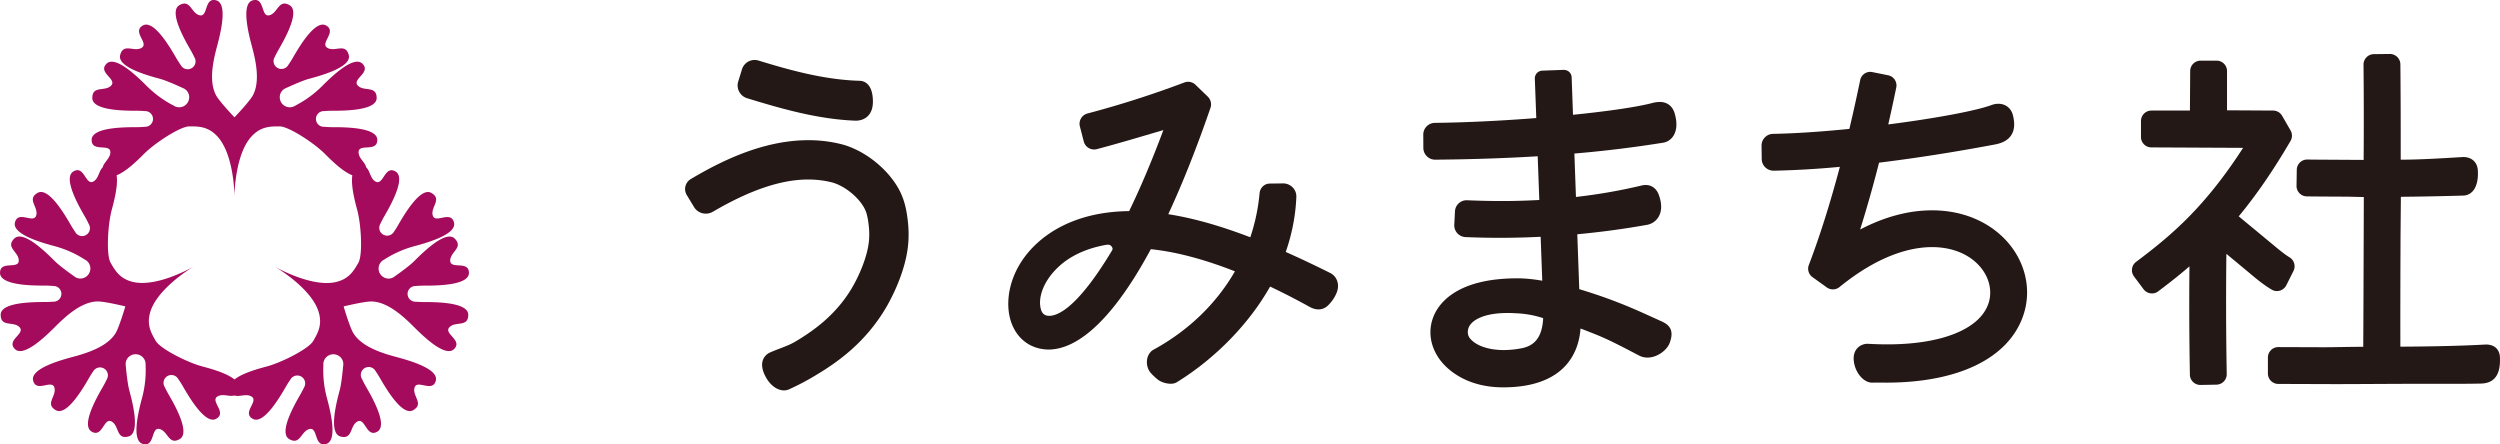 <svg xmlns="http://www.w3.org/2000/svg" width="302.241" height="53.718" viewBox="0 0 226.68 40.289"><g fill="#a40b5d"><path d="M34.21 12.686c0-1.136-2.898-1.154-4.054-1.154-.251 0-.516-.013-.787-.036l-.011.001a.712.712 0 0 1 0-1.424l.013.001c.249-.019.493-.031.725-.031 1.156 0 4.054-.018 4.054-1.154 0-1.157-1.136-.557-1.697-1.119-.596-.596 1.228-1.173.409-1.991-.803-.803-2.865 1.233-3.682 2.051a9.638 9.638 0 0 1-2.393 1.738.907.907 0 0 1-1.421-.747c0-.344.177-.633.459-.786 0 0 1.486-.7 2.18-.886 1.117-.299 3.911-1.066 3.617-2.164-.3-1.118-1.242-.244-1.929-.641-.73-.421.882-1.451-.12-2.029-.984-.568-2.448 1.933-3.026 2.934a9.512 9.512 0 0 1-.424.664l-.005.01a.713.713 0 0 1-1.234-.712l.008-.011c.108-.225.22-.442.335-.643.578-1.001 2.012-3.519 1.028-4.087-1.002-.579-1.051.705-1.818.911-.814.218-.402-1.65-1.52-1.35-1.097.294-.364 3.098-.065 4.214.351 1.309.751 3.162.066 4.416-.309.566-1.659 1.977-1.659 1.977S19.91 9.227 19.6 8.661c-.685-1.253-.284-3.107.066-4.416.299-1.117 1.032-3.92-.065-4.214-1.118-.3-.706 1.568-1.52 1.35-.767-.206-.815-1.489-1.818-.911-.984.568.45 3.086 1.028 4.087.116.201.228.418.335.643l.008.011a.712.712 0 1 1-1.234.712l-.005-.01a9.158 9.158 0 0 1-.424-.664c-.578-1.001-2.042-3.502-3.026-2.934-1.002.579.61 1.608-.12 2.029-.688.397-1.63-.477-1.929.641-.294 1.097 2.5 1.864 3.617 2.164.694.186 2.18.886 2.18.886a.877.877 0 0 1 .459.786.907.907 0 0 1-1.421.747 9.7 9.7 0 0 1-2.393-1.738c-.817-.817-2.879-2.854-3.682-2.051-.818.818 1.005 1.395.409 1.991-.561.561-1.697-.039-1.697 1.119 0 1.136 2.898 1.154 4.054 1.154.232 0 .476.012.725.031l.013-.001a.712.712 0 0 1 0 1.424l-.011-.001a9.378 9.378 0 0 1-.787.036c-1.156 0-4.054.018-4.054 1.154 0 1.157 1.697.276 1.697 1.119 0 .794-1.228 1.173-.409 1.991.803.803 2.66-1.042 3.478-1.859.98-.98 3.274-2.478 4.092-2.478s1.637-.001 2.455.817c1.637 1.637 1.637 5.543 1.637 5.543s0-3.906 1.637-5.543c.818-.818 1.637-.817 2.455-.817s3.112 1.498 4.092 2.478c.817.817 2.674 2.663 3.478 1.859.818-.818-.409-1.197-.409-1.991 0-.843 1.697.039 1.697-1.119Z"/><path d="M6.661 15.542c-.984.568.45 3.086 1.028 4.087a9.7 9.7 0 0 1 .363.699l.007.009a.712.712 0 1 1-1.234.712l-.005-.012a9.518 9.518 0 0 1-.389-.612c-.578-1.001-2.042-3.502-3.026-2.934-1.002.579.085 1.263-.12 2.029-.218.814-1.63-.477-1.929.641-.294 1.097 2.5 1.864 3.617 2.164a9.666 9.666 0 0 1 2.702 1.203.907.907 0 0 1 .064 1.604.877.877 0 0 1-.91-.004s-1.349-.937-1.857-1.445c-.817-.817-2.879-2.854-3.682-2.051-.818.818.409 1.197.409 1.991 0 .843-1.698-.039-1.698 1.119 0 1.136 2.898 1.154 4.054 1.154.251 0 .516.013.787.036l.011-.001a.712.712 0 0 1 0 1.424l-.013-.001a9.615 9.615 0 0 1-.725.031c-1.156 0-4.054.018-4.054 1.154 0 1.157 1.136.557 1.697 1.119.596.596-1.228 1.173-.409 1.991.803.803 2.865-1.233 3.682-2.051.958-.958 2.363-2.232 3.791-2.265.645-.015 2.541.448 2.541.448s-.547 1.874-.883 2.425c-.743 1.22-2.548 1.8-3.857 2.15-1.117.299-3.911 1.066-3.617 2.163.3 1.118 1.711-.173 1.929.641.205.767-.882 1.451.12 2.029.984.568 2.448-1.933 3.026-2.934.116-.201.248-.406.389-.612l.005-.012a.714.714 0 0 1 1.234.712l-.007.009a9.299 9.299 0 0 1-.363.699c-.578 1.001-2.012 3.519-1.028 4.087 1.002.579 1.088-1.332 1.818-.911.688.397.402 1.65 1.52 1.35 1.097-.294.364-3.098.065-4.214-.186-.694-.323-2.331-.323-2.331a.88.88 0 0 1 .451-.791.907.907 0 0 1 1.357.857 9.652 9.652 0 0 1-.309 2.941c-.299 1.117-1.032 3.92.065 4.214 1.118.3.706-1.568 1.52-1.35.767.205.815 1.489 1.818.911.984-.568-.45-3.086-1.028-4.087a9.189 9.189 0 0 1-.335-.643l-.008-.011a.712.712 0 1 1 1.234-.712l.005.01c.155.223.299.446.424.664.578 1.001 2.042 3.502 3.026 2.934 1.002-.579-.61-1.608.12-2.029.688-.397 1.63.477 1.929-.641.294-1.097-2.233-1.783-3.349-2.082-1.339-.359-3.783-1.596-4.192-2.305s-.819-1.417-.52-2.535c.599-2.236 3.96-4.21 3.96-4.21s-3.361 1.974-5.597 1.375c-1.118-.3-1.526-1.009-1.935-1.718s-.258-3.444.1-4.783c.299-1.117.969-3.647-.129-3.941-1.118-.3-.832.953-1.52 1.35-.73.421-.815-1.489-1.818-.911Z"/><path d="M22.908 37.972c.984.568 2.448-1.933 3.026-2.934.126-.218.269-.441.424-.664l.005-.01a.714.714 0 0 1 1.234.712l-.008.011c-.108.225-.22.442-.335.643-.578 1.001-2.012 3.519-1.028 4.087 1.002.579 1.051-.705 1.818-.911.814-.218.402 1.65 1.52 1.35 1.097-.294.364-3.098.065-4.214a9.655 9.655 0 0 1-.309-2.941.907.907 0 0 1 1.357-.857c.298.172.459.47.451.791 0 0-.137 1.637-.323 2.331-.299 1.117-1.032 3.92.065 4.214 1.118.3.832-.953 1.52-1.35.73-.421.815 1.489 1.818.911.984-.568-.45-3.086-1.028-4.087a9.7 9.7 0 0 1-.363-.699l-.007-.009a.712.712 0 1 1 1.234-.712l.005.012c.141.206.273.411.389.612.578 1.001 2.042 3.502 3.026 2.934 1.002-.579-.085-1.263.12-2.029.218-.814 1.63.477 1.929-.641.294-1.097-2.5-1.864-3.617-2.163-1.309-.351-3.114-.93-3.857-2.15-.336-.551-.883-2.425-.883-2.425s1.896-.463 2.541-.448c1.428.033 2.833 1.307 3.791 2.265.817.817 2.879 2.854 3.682 2.051.818-.818-1.005-1.395-.409-1.991.561-.561 1.697.039 1.697-1.119 0-1.136-2.898-1.154-4.054-1.154-.232 0-.476-.012-.725-.031l-.013.001a.712.712 0 0 1 0-1.424l.011.001c.271-.023.536-.036.787-.036 1.156 0 4.054-.018 4.054-1.154 0-1.157-1.698-.276-1.698-1.119 0-.794 1.228-1.173.409-1.991-.803-.803-2.865 1.233-3.682 2.051-.508.508-1.857 1.445-1.857 1.445a.877.877 0 0 1-.91.004.907.907 0 0 1 .064-1.604 9.666 9.666 0 0 1 2.702-1.203c1.117-.299 3.911-1.066 3.617-2.164-.3-1.118-1.711.173-1.929-.641-.205-.767.882-1.451-.12-2.029-.984-.568-2.448 1.933-3.026 2.934a9.518 9.518 0 0 1-.389.612l-.005.012a.714.714 0 0 1-1.234-.712l.007-.009c.116-.246.237-.482.363-.699.578-1.001 2.012-3.519 1.028-4.087-1.002-.579-1.088 1.332-1.818.911-.688-.397-.402-1.65-1.52-1.35-1.097.294-.428 2.825-.129 3.941.359 1.339.51 4.074.1 4.783s-.817 1.418-1.935 1.718c-2.236.599-5.635-1.366-5.635-1.366s3.399 1.965 3.998 4.201c.3 1.118-.111 1.826-.52 2.535s-2.853 1.946-4.192 2.305c-1.117.299-3.643.985-3.349 2.082.3 1.118 1.242.244 1.929.641.73.421-.882 1.451.12 2.029Z"/></g><g fill="#231815"><path d="M67.732 8.903c3.242.994 6.43 1.898 9.78 2.038l.083.002c.75 0 1.553-.451 1.553-1.716 0-1.688-.842-1.893-1.204-1.902-3.214-.084-6.417-.991-9.167-1.834a1.201 1.201 0 0 0-1.503.8l-.34 1.105a1.209 1.209 0 0 0 .799 1.507ZM82.257 19.597c-.075-.524-.218-1.311-.582-2.094-.95-2.038-3.243-3.907-5.453-4.446a12.334 12.334 0 0 0-2.928-.346c-4.225 0-8.107 2.011-10.661 3.525a1.051 1.051 0 0 0-.358 1.458l.655 1.079c.226.375.625.599 1.068.599.226 0 .448-.06.639-.174 3.366-1.966 6.193-2.922 8.644-2.922.716 0 1.421.083 2.095.247 1.186.29 2.561 1.408 3.066 2.491.124.263.214.611.285 1.097.094.646.114 1.219.061 1.752-.139 1.439-.91 3.173-1.527 4.221-1.47 2.496-3.534 3.932-5.168 4.904-.421.25-.983.463-1.435.634a13.92 13.92 0 0 0-.821.331 1.206 1.206 0 0 0-.665.698c-.14.395-.073.872.201 1.42.49.979 1.205 1.328 1.71 1.328.161 0 .314-.032.456-.095a22.953 22.953 0 0 0 2.377-1.25c1.998-1.188 4.534-2.961 6.419-6.157.408-.694 1.759-3.155 2.004-5.689.082-.829.055-1.683-.083-2.61ZM150.478 9.246c-.197 0-.407.029-.642.09-1.373.361-3.928.741-7.209 1.073l-.121-3.394c-.014-.388-.322-.68-.728-.68l-1.936.072a.701.701 0 0 0-.676.729l.132 3.568c-3.249.255-6.506.409-9.194.436a1.064 1.064 0 0 0-1.052 1.065l.006 1.21a1.074 1.074 0 0 0 1.079 1.064c3.35-.031 6.391-.133 9.289-.31l.146 3.964c-1.18.064-2.281.095-3.363.095-.999 0-2.079-.023-3.222-.071a1.06 1.06 0 0 0-1.062 1.007l-.062 1.208a1.05 1.05 0 0 0 .276.775c.192.213.456.337.742.35a72.184 72.184 0 0 0 6.813-.028l.146 3.985c-.554-.098-1.408-.219-2.235-.219l-.172.002c-5.093.037-6.8 2.056-7.364 3.256-.659 1.403-.423 3.012.632 4.305.57.698 2.255 2.324 5.588 2.324 5.91 0 6.9-3.521 7.018-5.336.439.163.876.336 1.307.508 1.186.471 2.303 1.055 3.485 1.672l.533.278c.229.117.481.178.749.178.898 0 1.763-.677 2.006-1.31.475-1.232-.099-1.688-.722-1.97-2.381-1.084-3.004-1.362-4.625-1.973a47.834 47.834 0 0 0-2.844-.95l-.179-4.978a75.322 75.322 0 0 0 6.347-.859 1.515 1.515 0 0 0 1.026-.729c.297-.508.307-1.164.032-1.951-.205-.59-.644-.929-1.203-.929-.115 0-.236.015-.358.044-1.946.465-3.9.807-5.966 1.042l-.142-3.937a108.64 108.64 0 0 0 8.069-.986c.366-.06.698-.286.911-.62.219-.345.418-.975.119-2.018-.194-.681-.684-1.056-1.376-1.056ZM138.005 31.57a8.463 8.463 0 0 1-1.646.171c-1.384 0-2.53-.394-3.068-1.054-.132-.16-.267-.438-.166-.856.16-.669 1.191-1.45 3.567-1.45.235 0 .481.008.813.027a8.866 8.866 0 0 1 2.418.44c-.077 1.607-.689 2.474-1.918 2.722ZM180.586 20.666c-1.502-1.043-3.371-1.595-5.403-1.595-2.116 0-4.308.585-6.52 1.74a112.735 112.735 0 0 0 1.715-6.062c4.189-.512 8.029-1.18 10.525-1.652.707-.135 1.187-.411 1.465-.845.291-.453.34-1.044.149-1.806-.16-.639-.667-1.036-1.322-1.036-.209 0-.427.042-.646.124-1.404.517-5.048 1.198-9.335 1.749.279-1.227.524-2.365.726-3.35a.94.94 0 0 0-.74-1.108l-1.43-.288a.931.931 0 0 0-1.104.732 149.922 149.922 0 0 1-.979 4.418c-2.61.262-5 .418-6.92.451-.582.01-1.05.491-1.043 1.072l.015 1.209c.005.584.483 1.06 1.087 1.06a82.428 82.428 0 0 0 6-.351c-.888 3.342-1.835 6.336-2.816 8.903a.942.942 0 0 0 .331 1.097l1.306.937c.16.114.348.175.544.175a.959.959 0 0 0 .603-.215c3.679-2.991 6.591-3.619 8.387-3.619 1.346 0 2.555.347 3.498 1.003 1.476 1.024 2.119 2.694 1.602 4.156-.812 2.292-4.23 3.66-9.145 3.66-.556 0-1.141-.017-1.811-.054-.269 0-.652.107-.923.408-.178.195-.376.551-.316 1.133.109 1.057.881 1.983 1.656 1.983l.458-.007.82.007c6.533 0 11.056-2.193 12.409-6.016 1.027-2.9-.116-6.122-2.844-8.016ZM204.049 24.828c.595.495 1.209 1.007 1.941 1.438.14.083.301.127.466.127a.96.96 0 0 0 .849-.525l.652-1.302a.947.947 0 0 0-.36-1.233c-.465-.287-.925-.669-1.412-1.074l-3.193-2.643c1.611-1.949 3.149-4.188 4.695-6.833a.953.953 0 0 0 .004-.956l-.767-1.33a.947.947 0 0 0-.818-.472l-4.176-.024V6.443a.945.945 0 0 0-.944-.944h-1.452a.945.945 0 0 0-.944.944l-.024 3.582h-3.493a.945.945 0 0 0-.944.944v1.45a.931.931 0 0 0 .274.668c.177.18.414.278.669.278l8.315.041c-3.521 5.461-6.598 8.006-9.7 10.337a.945.945 0 0 0-.194 1.318l.869 1.165a.951.951 0 0 0 .76.381.931.931 0 0 0 .566-.189c1.18-.888 2.054-1.586 2.835-2.268-.033 3.338-.02 6.472.04 9.82a.952.952 0 0 0 .946.935h.002l1.467-.027a.947.947 0 0 0 .926-.966c-.064-3.68-.075-7.154-.032-10.896l2.179 1.811Z"/><path d="m225.415 31.239-.12.005c-1.9.104-4.396.172-7.647.19-.008-3.11.002-6.438.014-9.856l.032-3.733a302.86 302.86 0 0 0 5.656-.111c.332-.009.627-.145.853-.392.357-.392.523-1.067.469-1.904-.049-.74-.559-1.2-1.33-1.2l-.487.029c-1.137.069-3.443.21-4.952.21h-.224c.003-2.934-.003-5.848-.03-8.651a.953.953 0 0 0-.956-.933l-1.453.017a.944.944 0 0 0-.933.948c.027 2.79.033 5.694.011 8.642l-2.653-.016c-.981-.005-1.913-.01-2.468-.019a.946.946 0 0 0-.942.929l-.023 1.454a.945.945 0 0 0 .928.959c.543.009 1.478.014 2.464.019l1.2.006 1.51.034-.012 3.702c-.012 3.42-.021 6.747-.04 9.879h-.173c-.588 0-1.164.009-1.723.019l-.293.004c-.484.009-.954.016-1.407.016l-4.107-.014a.944.944 0 0 0-.942.944v1.452c0 .521.423.944.941.944l5.072.017c1.189 0 2.467-.007 3.786-.014h.128c1.454-.008 2.956-.015 4.447-.015l2.316.003c.833 0 1.624-.004 2.582-.022.361-.007.887-.062 1.274-.472.369-.391.526-.992.494-1.893-.025-.736-.494-1.176-1.261-1.176ZM120.626 24.76a96.782 96.782 0 0 0-4.044-1.915c.575-1.653.897-3.333.96-4.996a1.155 1.155 0 0 0-.328-.852 1.217 1.217 0 0 0-.877-.367l-1.204.015c-.488.004-.878.378-.926.89a17.438 17.438 0 0 1-.84 3.98c-2.757-1.057-5.195-1.742-7.438-2.093 1.3-2.796 2.587-6.038 3.828-9.644a.98.98 0 0 0-.243-1.015l-1.116-1.076a.955.955 0 0 0-1.007-.209 89.685 89.685 0 0 1-8.791 2.813.967.967 0 0 0-.686 1.17l.353 1.367a.97.97 0 0 0 1.185.695c1.993-.526 4.002-1.13 6.033-1.728-1.023 2.743-2.068 5.214-3.105 7.348-4.143.041-6.693 1.487-8.108 2.7-2.792 2.392-3.276 5.559-2.544 7.488.562 1.48 1.807 2.364 3.396 2.364 2.863-.05 6.053-3.196 9.223-9.101 2.254.231 4.817.906 7.626 2.008-1.683 2.933-4.225 5.382-7.365 7.095-.301.163-.51.459-.587.832-.089.43.016.899.271 1.226.171.216.528.546.735.698.275.201.737.343 1.123.343.222 0 .407-.046.551-.137 3.483-2.145 6.558-5.298 8.461-8.675 1.2.57 2.407 1.19 3.591 1.846.271.148.538.225.793.225.345 0 .658-.138.905-.396.173-.181.531-.555.761-1.16.303-.799-.065-1.48-.587-1.74Zm-19.828-1.995c-3.08 5.118-4.864 5.872-5.657 5.872-.065 0-.12-.005-.164-.012-.103-.016-.415-.064-.565-.485-.343-.964.074-2.675 1.8-4.154.725-.62 2.031-1.435 4.138-1.794l.129-.003c.226 0 .318.163.363.242.082.143.003.263-.044.335Z"/></g></svg>